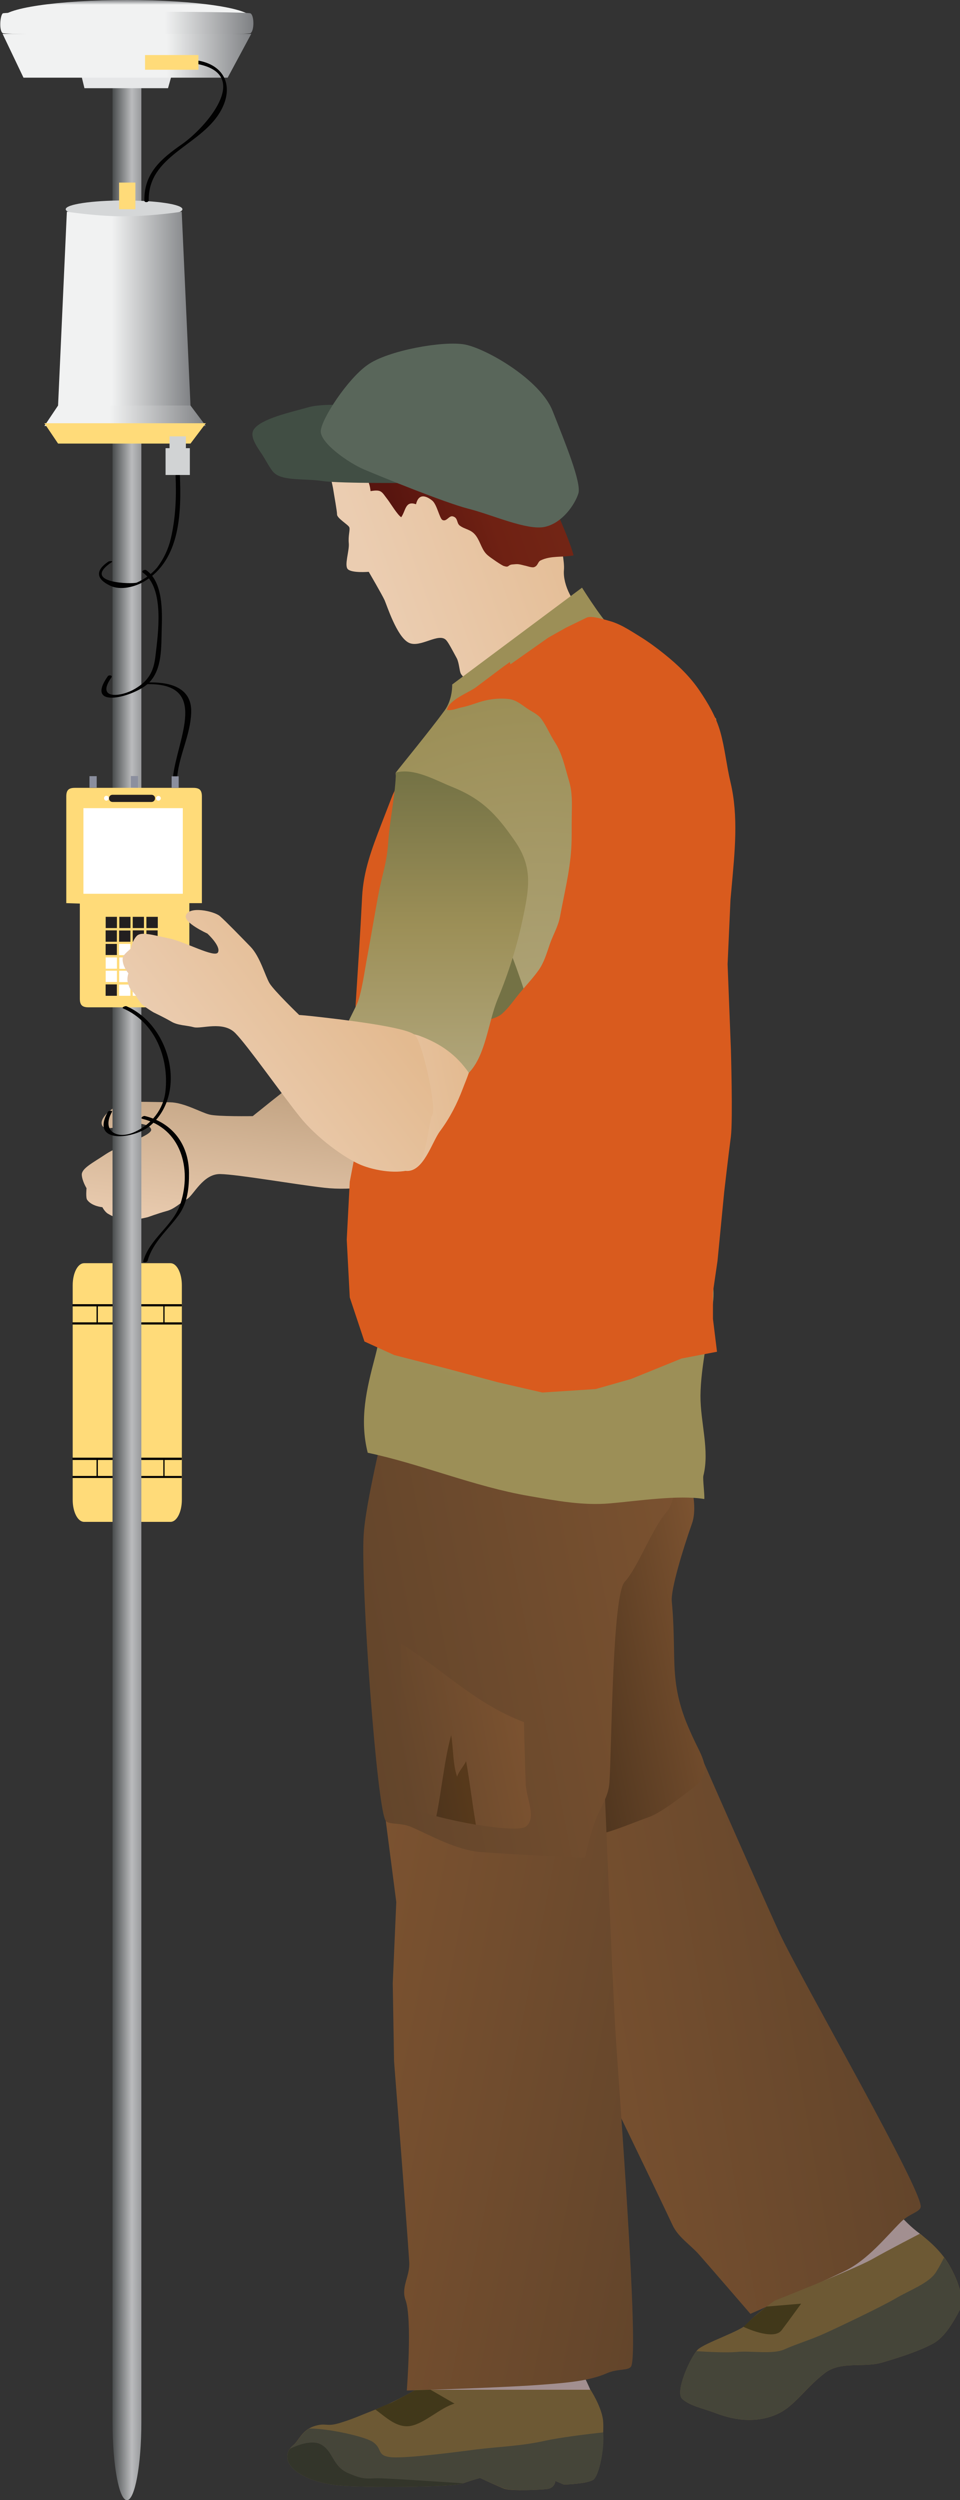 
        <svg xmlns:rdf="http://www.w3.org/1999/02/22-rdf-syntax-ns#" xmlns="http://www.w3.org/2000/svg" xmlns:cc="http://creativecommons.org/ns#" xmlns:xlink="http://www.w3.org/1999/xlink" xmlns:dc="http://purl.org/dc/elements/1.1/" x="0px" y="0px" width="192" height="500" viewBox="0 0 192 500" xml:space="preserve">
            <rect x="0" y="0" width="192" height="500" fill="#333333" stroke="none"/>
            <title>Monitoring: beach topography</title>
            <desc xmlns:ian_image_library="https://ian.umces.edu/media-library/">
                <ian_image_library:title>Monitoring: beach topography</ian_image_library:title>
                <ian_image_library:descr>Illustration of man doing beach topography</ian_image_library:descr>
                <ian_image_library:scene>
                    <ian_image_library:contains>monitor, survey, research, equipment, beach topography, elevation, transect, barrier island, human, person, people, man, male, Assateague</ian_image_library:contains>
                    <ian_image_library:when>2011-08-23</ian_image_library:when>
                </ian_image_library:scene>
            </desc>
            
<g>
	<g>
		<g>
			<path fill="#010101" d="M28.979,136.839c13.199-0.507,6.436,10.967,5.621,18.53c-0.012,0.114,0.832,0.03,0.86-0.23
				c0.466-4.328,2.652-8.278,2.783-12.683c0.154-5.207-4.691-6.126-8.893-5.965C29.123,136.5,28.41,136.861,28.979,136.839
				L28.979,136.839z"/>
		</g>
	</g>
	<g>
		<path fill="#FFDB79" d="M16.816,252.623c-1.268,0-2.277,1.988-2.277,4.41v42.912c0,2.422,1.009,4.409,2.277,4.409h17.292
			c1.253,0,2.262-1.987,2.262-4.409v-42.912c0-2.422-1.009-4.41-2.262-4.41H16.816L16.816,252.623z"/>
		<rect x="14.496" y="295.175" width="21.86" height="0.402"/>
		<rect x="14.496" y="291.515" width="21.86" height="0.461"/>
		<rect x="14.496" y="264.455" width="5.102" height="0.432"/>
		<rect x="19.598" y="264.455" width="16.773" height="0.432"/>
		<rect x="14.496" y="260.822" width="21.875" height="0.434"/>
		<rect x="19.309" y="260.966" width="0.26" height="3.688"/>
		<rect x="19.309" y="291.688" width="0.26" height="3.632"/>
		<rect x="32.667" y="260.966" width="0.245" height="3.775"/>
		<rect x="32.667" y="291.833" width="0.245" height="3.486"/>
	</g>
		<linearGradient id="ian_symbols_f87c759204dffe740992a77248e799cf" gradientUnits="userSpaceOnUse" x1="7117.11" y1="-331.866" x2="7357.426" y2="-331.866" gradientTransform="matrix(0.189 -0.067 -0.067 -0.189 -1291.702 533.101)">
		<stop  offset="0" style="stop-color:#EBCDB1"/>
		<stop  offset="1" style="stop-color:#E3BA90"/>
	</linearGradient>
	<path fill="url(#ian_symbols_f87c759204dffe740992a77248e799cf)" d="M116.952,137.76l-20.275,5.072c0,0-1.267-2.767-2.766-5.908c-0.36-0.749-1.513-1.7-1.772-2.248
		c-0.259-0.605-0.317-2.046-0.75-2.969c-0.908-1.671-1.628-3.055-2.061-3.573c-1.441-1.902-5.36,1.671-7.681,0.346
		c-2.32-1.297-4.236-7.32-4.727-8.444c-0.533-1.153-3.17-5.678-3.17-5.678s-3.343,0.288-4.179-0.519
		c-0.764-0.749,0.317-3.66,0.188-5.159c-0.159-1.556,0.303-2.738,0.101-3.228c-0.173-0.49-2.479-1.815-2.45-2.565
		c0-0.692-0.577-3.775-0.807-5.274c-0.274-1.499-1.643-6.888-1.643-6.888l10.173-2.795c0,0,31.716,7.666,33.49,10.49
		c1.787,2.854,4.438,12.508,4.164,15.563c-0.259,3.026,1.945,7.205,4.31,8.444c2.709,1.441,7.335,2.94,7.825,4.006
		C125.411,127.5,116.952,137.76,116.952,137.76z"/>
		<linearGradient id="ian_symbols_6d4f1d6b4e4ce614a10e557471344315" gradientUnits="userSpaceOnUse" x1="7161.897" y1="-277.553" x2="7335.301" y2="-277.553" gradientTransform="matrix(0.189 -0.067 -0.067 -0.189 -1291.702 533.101)">
		<stop  offset="0" style="stop-color:#58150F"/>
		<stop  offset="0.503" style="stop-color:#6F2113"/>
		<stop  offset="1" style="stop-color:#732716"/>
	</linearGradient>
	<path fill="url(#ian_symbols_6d4f1d6b4e4ce614a10e557471344315)" d="M89.083,92.282c0,0,21.154,8.531,20.981,7.926c-1.413-3.92,3.646,6.917,4.653,10.865
		c-2.262,0.432-4.538,0-6.6,1.009c-0.59,0.288-0.504,1.095-1.34,1.354c-0.49,0.115-1.412-0.26-1.931-0.346
		c-1.298-0.346-1.341-0.289-2.421-0.202c-0.938,0.115-0.547,0.663-1.629,0.317c-0.445-0.115-2.637-1.643-3.155-2.075
		c-1.282-1.009-1.47-2.623-2.421-3.948c-0.994-1.384-2.19-1.239-3.314-2.104c-0.62-0.547-0.289-1.556-1.369-1.816
		c-0.764-0.173-1.225,1.153-2.061,0.721c-0.577-0.346-1.081-3.084-2.018-3.862c-1.34-1.066-2.738-1.441-3.256,0.72
		c-2.162-0.749-2.018,1.239-2.954,2.594c-0.706-0.403-2.09-2.68-2.666-3.458c-1.283-1.643-1.21-2.133-3.473-1.758
		c-0.159-2.075-1.34-3.805-2.551-5.39L89.083,92.282z"/>
	<path fill="#414E44" d="M73.289,81.244c0,0-8.271-0.778-11.6,0.202c-3.343,0.951-9.583,2.276-10.966,4.496
		c-0.764,1.268,0.403,3.055,1.7,4.957c0.937,1.44,1.744,3.17,2.565,3.804c1.815,1.499,6.139,0.98,9.539,1.499
		c3.43,0.519,19.151,0.375,19.151,0.375L73.289,81.244z"/>
	<path fill="#59665A" d="M93.665,101.735c-4.669-1.182-17.782-6.542-20.837-7.839c-3.069-1.297-8.732-5.245-8.675-7.666
		c0.086-2.393,5.36-10.462,9.367-13.258c3.977-2.853,15.13-4.899,19.511-4.063c4.323,0.865,15.058,7.032,17.509,13.315
		c2.463,6.254,5.808,14.353,5.129,16.485c-0.676,2.133-3.155,5.88-6.701,6.658C105.438,106.145,98.377,102.917,93.665,101.735z"/>
	<g>
		<path fill="#A28F90" d="M138.379,356.13c0,0,4.222,14.18,6.238,17.119c2.076,2.967,10.865,12.709,13.689,18.387
			c2.854,5.648,10.131,32.912,14.512,40.779c4.352,7.896,7.896,11.904,11.153,14.295c3.228,2.422,5.706,8.416,4.696,13.402
			c-1.051,4.957-11.771,6.396-16.701,7.004c-4.957,0.662-8.818,4.494-14.567,7.145c-2.263,1.01-8.329-0.172-10.75,0.549
			c-1.628,0.461-6.282-0.635-7.319-2.104c-1.01-1.5,5.23-3.43,7.319-4.381c1.397-0.605,1.571-0.664,4.28-2.709
			c3.789-2.912,8.977-7.408,10.332-10.002c1.324-2.594-0.246-8.299-1.846-14.121c-1.627-5.852-9.467-17.781-13.025-22.566
			c-3.561-4.756-24.715-38.647-26.645-40.809c-1.959-2.191-5.317-5.361-5.347-8.992c-0.071-3.631-1.052-7.896-1.052-7.896
			L138.379,356.13z"/>
		<path fill="#A28F90" d="M110.208,367.746c0,0-0.979,11.498-0.289,15.273c0.722,3.747,4.959,17.004,5.246,23.748
			c0.289,6.771-4.207,36.658-3.4,46.256c0.836,9.568,1.686,16.053,3.747,19.742c2.046,3.719,6.657,12.594,3.588,17.063
			c-3.069,4.496-18.949,0.836-23.877-0.578c-4.942-1.412-10.202,0.779-16.744,1.01c-2.594,0.086-8.266-0.072-10.874-0.391
			c-1.758-0.201-3.742-0.16-4.102-2.063c-0.346-1.873,7.374-2.635,9.477-3.846c3.533-0.992,3.128-1.639,6.5-2.561
			c4.856-1.299,8.092-5.896,10.44-7.914c2.349-1.988,4.049-12.652,4.986-19.051c0.951-6.428-1.124-19.453-2.464-25.648
			c-1.383-6.168-7.162-48.361-8.113-51.301c-0.922-2.939-2.767-7.465-1.269-11.037c1.441-3.604,2.334-8.244,2.334-8.244
			L110.208,367.746z"/>
			<linearGradient id="ian_symbols_ff4c29456678f9742dbb2fd71d8a0c97" gradientUnits="userSpaceOnUse" x1="-1102.266" y1="-1082.2" x2="-745.277" y2="-1082.2" gradientTransform="matrix(-0.197 0.035 -0.035 -0.197 -78.789 222.338)">
			<stop  offset="0" style="stop-color:#63452B"/>
			<stop  offset="1" style="stop-color:#7B5230"/>
		</linearGradient>
		<path fill="url(#ian_symbols_ff4c29456678f9742dbb2fd71d8a0c97)" d="M136.375,342.498c0,0,15.275,34.815,19.513,44.066c4.294,9.251,29.051,52.137,28.243,54.873
			c-0.303,1.01-2.291,1.27-3.991,2.969c-2.896,2.883-6.601,7.551-11.14,9.742c-7.205,3.459-18.92,8.588-18.92,8.588
			s-7.58-8.789-10.188-11.76c-1.815-2.074-4.235-3.516-5.39-5.994c-2.795-5.994-17.494-36.342-17.494-36.342l-5.907-14.41
			l-5.245-15.391l-7.896-14.353c0,0,19.123-3.343,25.002-7.724C128.854,352.355,136.375,342.498,136.375,342.498z"/>
			<linearGradient id="ian_symbols_c411d16122f75104b9ccf3cdc1666a91" gradientUnits="userSpaceOnUse" x1="7368.747" y1="-919.09" x2="7549.115" y2="-919.09" gradientTransform="matrix(0.196 -0.039 -0.039 -0.196 -1372.296 440.796)">
			<stop  offset="0" style="stop-color:#47301B"/>
			<stop  offset="1" style="stop-color:#7B5230"/>
		</linearGradient>
		<path fill="url(#ian_symbols_c411d16122f75104b9ccf3cdc1666a91)" d="M116.547,319.24l19.814-28.07c0,0,3.789,8.646,2.018,13.574
			c-1.758,4.957-4.252,13.141-4.021,15.504c1.153,12.537-1.037,16.485,4.641,28.101c1.672,3.458,3.459,6.226-0.129,8.991
			c-2.119,1.613-6.529,5.13-9.021,6.022c-5.102,1.845-9.021,3.747-14.28,4.236L116.547,319.24z"/>
			<linearGradient id="ian_symbols_58af0b8750d74c8465de19815bd6a101" gradientUnits="userSpaceOnUse" x1="-1074.668" y1="295.768" x2="-727.015" y2="295.768" gradientTransform="matrix(-0.196 -0.039 0.039 -0.196 -86.367 440.796)">
			<stop  offset="0" style="stop-color:#63452B"/>
			<stop  offset="1" style="stop-color:#7B5230"/>
		</linearGradient>
		<path fill="url(#ian_symbols_58af0b8750d74c8465de19815bd6a101)" d="M120.929,357.686c0,0,1.528,38.015,2.133,48.159c0.604,10.172,4.899,65.189,3.127,67.467
			c-0.647,0.836-2.579,0.348-4.798,1.297c-3.747,1.672-8.891,1.988-13.92,2.363c-7.969,0.576-26.111,1.096-26.111,1.096
			s1.124-14.381-0.259-18.1c-0.951-2.594,0.922-4.813,0.749-7.551c-0.403-6.6-3.04-40.203-3.04-40.203l-0.26-15.563l0.706-16.256
			l-2.104-16.254c0,0,19.021,3.861,26.111,1.932C110.352,364.113,120.929,357.686,120.929,357.686z"/>
			<linearGradient id="ian_symbols_36de87b7d475cb04598b7319a14f64c6" gradientUnits="userSpaceOnUse" x1="7182.769" y1="-830.84" x2="7545.247" y2="-830.84" gradientTransform="matrix(0.196 -0.039 -0.039 -0.196 -1372.296 440.796)">
			<stop  offset="0" style="stop-color:#63452B"/>
			<stop  offset="1" style="stop-color:#7B5230"/>
		</linearGradient>
		<path fill="url(#ian_symbols_36de87b7d475cb04598b7319a14f64c6)" d="M100.467,270.188c7.104,1.959,29.094-1.701,29.094-1.701l5.721,17.494
			c0,0,0.922,13.229-1.959,16.397c-2.854,3.199-5.851,11.299-8.387,13.979c-2.507,2.682-2.594,33.575-3.055,40.176
			c-0.158,2.768-1.873,4.985-2.811,7.551c-1.34,3.748-2.061,7.437-2.061,7.437s-12.768-0.519-20.722-1.124
			c-5.058-0.375-10.202-3.372-13.949-4.986c-2.19-0.979-4.524-0.432-5.188-1.268c-1.758-2.275-5.015-47.006-4.424-57.18
			c0.591-10.145,10.072-45.16,10.072-45.16S93.391,268.257,100.467,270.188z"/>
			<linearGradient id="ian_symbols_c9ad8d47cfa6a21489bcc9799bf980d3" gradientUnits="userSpaceOnUse" x1="7206.171" y1="-972.962" x2="7338.573" y2="-972.962" gradientTransform="matrix(0.196 -0.039 -0.039 -0.196 -1372.296 440.796)">
			<stop  offset="0" style="stop-color:#63452B"/>
			<stop  offset="1" style="stop-color:#7B5230"/>
		</linearGradient>
		<path fill="url(#ian_symbols_c9ad8d47cfa6a21489bcc9799bf980d3)" d="M81.229,360.828c1.657,2.19,21.759,6.139,23.95,4.467c2.161-1.699,0.159-5.476-0.029-8.387
			c-0.13-2.91-0.36-12.508-0.36-12.508c-9.64-3.604-16.312-10.576-24.54-15.678C80.25,328.722,79.529,358.667,81.229,360.828z"/>
			<linearGradient id="ian_symbols_c2a5c71a170b3c843941ea37cb55ad16" gradientUnits="userSpaceOnUse" x1="3036.535" y1="-2554.306" x2="3234.037" y2="-2554.306" gradientTransform="matrix(0.026 -0.198 -0.198 -0.026 -535.038 782.762)">
			<stop  offset="0" style="stop-color:#EBCDB1"/>
			<stop  offset="1" style="stop-color:#B69775"/>
		</linearGradient>
		<path fill="url(#ian_symbols_c2a5c71a170b3c843941ea37cb55ad16)" d="M37.379,239.812c-1.354,0.749-2.493,1.989-4.092,2.392c-1.571,0.432-3.718,1.21-3.718,1.21
			s-1.528,0.403-2.623,0.461c-0.865,0.087-1.96-0.317-2.637-0.403c-1.513-0.23-1.254,0.115-2.68-0.721
			c-0.648-0.346-1.153-1.325-1.153-1.325s-2.118-0.173-3.041-1.47c-0.317-0.403-0.13-2.334-0.13-2.334s-0.879-1.412-0.951-2.68
			c-0.029-1.297,2.176-2.363,4.885-4.179c2.709-1.786,9.438-3.688,8.978-4.957c-0.447-1.325-4.15-1.182-4.15-1.182
			s-4.971,1.874-5.634,0.461c-0.864-1.787,3.387-4.583,4.957-4.668c1.528-0.145,5.851-0.029,8.617,0.028
			c2.781,0.029,6.196,2.046,7.882,2.45c1.657,0.432,8.661,0.316,8.661,0.316s0.663-0.547,1.758-1.412
			c4.323-3.516,15.534-12.363,17.652-12.047c2.637,0.375,13.243,7.292,13.618,8.848c0.389,1.614,6.11,7.608,4.798,10.404
			c-1.297,2.796-4.942,5.562-7.969,6.773c-2.997,1.239-9.885,2.421-15.548,1.758c-5.692-0.635-17.321-2.681-20.822-2.738
			C40.579,234.74,38.705,239.091,37.379,239.812z"/>
			<linearGradient id="ian_symbols_e6cd95b88ef0eb44d549beba765f8b63" gradientUnits="userSpaceOnUse" x1="7234.231" y1="-1016.594" x2="7274.18" y2="-1016.594" gradientTransform="matrix(0.196 -0.039 -0.039 -0.196 -1372.296 440.796)">
			<stop  offset="0" style="stop-color:#4D341D"/>
			<stop  offset="1" style="stop-color:#57391B"/>
		</linearGradient>
		<path fill="url(#ian_symbols_e6cd95b88ef0eb44d549beba765f8b63)" d="M93.218,352.21c0.706,3.832,1.254,8.617,1.96,12.709c-2.709-0.461-5.519-1.065-7.911-1.699
			c1.081-5.246,1.614-11.385,2.968-16.197c0.461,2.768,0.303,5.678,1.182,8.3C91.763,354.199,92.743,353.277,93.218,352.21z"/>
			<radialGradient id="ian_symbols_acbe9240e67f12a4b9da3193355a427f" cx="-1053.41" cy="292.069" r="69.461" gradientTransform="matrix(-1 0 0 -1 -945.202 501.222)" gradientUnits="userSpaceOnUse">
			<stop  offset="0.006" style="stop-color:#B0A57A"/>
			<stop  offset="1" style="stop-color:#9C8F57"/>
		</radialGradient>
		<path fill="url(#ian_symbols_acbe9240e67f12a4b9da3193355a427f)" d="M143.508,149.173c1.109,12.479-6.238,26.111-4.395,38.676c1.815,12.566,3.256,22.624,3.545,35.046
			c0.158,6.139-1.34,12.479-2.363,18.358c-1.096,6.34,3.142,12.739,2.306,19.25c-0.792,5.996-2.449,12.709-2.507,18.619
			c-0.028,5.39,1.873,10.894,0.576,16.023c-0.145,0.634,0.287,3.891,0.188,4.641c-5.13-0.865-13.43,0.402-18.791,0.864
			c-5.548,0.49-10.75-0.519-16.27-1.47c-10.937-1.873-21.585-6.396-32.25-8.646c-1.701-6.744-0.23-12.738,1.47-19.193
			c1.628-6.168,1.989-12.479,3.66-18.561c2.882-10.664,8.416-20.204,11.932-30.579c1.787-5.245,2.507-10.461,3.055-15.707
			c0,0-15.246-51.012-14.497-51.992c0.778-1.037,6.773-8.329,9.741-12.393c1.657-2.276,1.528-5.216,1.528-5.216l25.967-19.367
			c0,0,5.533,8.791,6.226,8.012c1.369-1.527,7.91,5.966,11.297,8.646c3.414,2.767,6.369,6.427,9.309,9.568L143.508,149.173z"/>
		<path fill="#747245" d="M83.204,240.187c2.536-5.966,5.332-11.816,7.407-17.984c1.787-5.245,2.507-10.461,3.055-15.707
			c0,0-0.346-1.124-0.908-3.026l6.182-19.021c1.27-0.115,5.534,12.306,6.37,15.102c0.894,3.112,0.864,5.476,2.075,8.387
			c1.009,2.507,2.824,5.447,1.686,8.041c-1.859-2.854-3.068-6.946-6.052-8.905c-0.216,0.374-0.778,0.778-1.038,1.182
			c-0.691-0.923-2.031-1.729-2.896-2.393c0.707,5.303,2.306,10.174,3.748,15.16c0.908,3.113,5.82,11.874,3.025,14.583
			c0.202,4.727,4.555,10.203,2.768,14.814c-6.196-4.179-6.023-15.996-12.565-21.384c-1.297,1.873-3.3,0.259-4.035,0.807
			c-1.585,1.268-0.634,2.68-1.297,4.409c-1.441,3.775-2.637,4.122-1.917,8.877c0.792,5.418,4.121,15.015,0.62,19.511
			C85.567,256.153,86.085,247.248,83.204,240.187z"/>
		<path fill="#D95B1E" d="M125.638,125.861c0.778,0.456,1.541,0.944,2.304,1.414c1.747,1.076,3.398,2.297,4.996,3.583
			c2.645,2.13,5.046,4.428,6.96,7.249c1.718,2.531,3.313,5.256,4.154,8.216c0.934,3.297,1.247,6.754,2.043,10.089
			c1.647,6.92,0.84,14.062,0.225,21.061c-0.071,0.827-0.146,1.653-0.225,2.479l-0.576,12.883l0.662,17.062
			c0,0,0.401,14.035,0,17.378c-0.447,3.314-1.341,11.096-1.341,11.096l-1.34,13.804l-0.908,6.226v5.36l0.808,6.57l-7.09,1.354
			l-10.087,4.093l-7.104,2.018l-10.664,0.691l-8.877-2.046l-10.086-2.709l-10.649-2.737l-5.951-2.709l-2.939-8.82l-0.605-11.556
			l0.605-11.586l1.167-6.081v-29.252c0.464-7.206,0.944-14.415,1.303-21.627c0.258-5.185,1.942-9.591,3.775-14.363
			c0.767-1.996,1.544-3.988,2.317-5.981c0.242-0.623,1.091-1.967,1.026-2.656c0,0.001,2.862,30.391,2.862,30.391v8.819l5.879,5.418
			l7.724,3.429c1.319-0.439,3.3-0.722,4.366-1.649c1.369-1.191,2.364-2.713,3.512-4.103c1.27-1.537,2.65-2.982,3.814-4.605
			c1.135-1.583,1.646-3.468,2.281-5.282c0.637-1.821,1.672-3.547,2.021-5.457c0.822-4.491,1.971-9.042,2.252-13.604
			c0.135-2.166,0.062-4.328,0.096-6.495c0.039-2.488,0.162-4.729-0.559-7.116c-0.812-2.694-1.32-5.393-2.854-7.741
			c-0.96-1.469-1.656-3.234-2.697-4.628c-0.678-0.908-1.957-1.463-2.877-2.098c-1.102-0.76-2.154-1.656-3.518-1.833
			c-1.564-0.203-3.262-0.071-4.791,0.282c-1.561,0.36-3.082,1.048-4.638,1.359c-0.965,0.187-2.026,0.721-3.018,0.524
			c0.271-1.963,4.404-3.486,5.788-4.522c1.873-1.402,3.741-2.811,5.608-4.22c0.07-0.052,1.172-0.78,1.146-0.863l0.145,0.49
			l7.564-5.332l3.53-1.988c0,0,4.149-2.017,4.149-2.018c0.971-0.472,3.599,0.401,4.543,0.657
			C123.213,124.542,124.445,125.164,125.638,125.861z"/>
			<linearGradient id="ian_symbols_df52a9a8f7cfbc64f14ef41088a99ab2" gradientUnits="userSpaceOnUse" x1="7272.818" y1="-312.502" x2="7418.004" y2="-312.502" gradientTransform="matrix(0.196 -0.039 -0.039 -0.196 -1372.296 440.796)">
			<stop  offset="0" style="stop-color:#EBCDB1"/>
			<stop  offset="1" style="stop-color:#E3BA90"/>
		</linearGradient>
		<path fill="url(#ian_symbols_df52a9a8f7cfbc64f14ef41088a99ab2)" d="M74.471,196.466c0,0,0.721,0.461,1.902,1.182c4.727,2.998,17.506,10.867,17.938,12.971
			c0.396,2.188-0.987,5.059-1.732,7.041c-1.169,3.111-2.597,5.902-4.587,8.574c-1.636,2.196-3.291,8.297-6.863,7.93
			c-3.055-0.346-6.831-2.94-8.949-5.39c-2.147-2.45-5.461-8.56-6.672-14.15c-1.21-5.591,5.231-6.542,4.15-9.828L74.471,196.466z"/>
			<linearGradient id="ian_symbols_7203c763c6edaed4c5d3a3c8dad343d6" gradientUnits="userSpaceOnUse" x1="-1032.9" y1="346.941" x2="-1032.9" y2="286.674" gradientTransform="matrix(-1 0 0 -1 -945.202 501.222)">
			<stop  offset="0" style="stop-color:#747245"/>
			<stop  offset="0.511" style="stop-color:#9C8F57"/>
			<stop  offset="1" style="stop-color:#B0A57A"/>
		</linearGradient>
		<path fill="url(#ian_symbols_7203c763c6edaed4c5d3a3c8dad343d6)" d="M71.32,200.96c0.995-2.046,1.666-7.262,2.127-9.597c0.692-3.718,1.464-8.329,2.185-12.249
			c0.778-4.208,1.712-6.361,2-10.54c0.259-4.294,1.508-9.949,1.537-14.07c3.631-0.979,7.845,1.497,11.145,2.823
			c6.139,2.449,9.021,5.591,12.681,10.894c3.604,5.245,2.868,9.338,1.528,15.649c-1.124,5.39-2.868,10.865-5,15.966
			c-1.888,4.583-2.354,11.196-5.756,14.711c-2.479-3.573-5.585-5.806-9.85-7.391c-3.732-1.412-11.783,0.657-14.146-3.061
			L71.32,200.96z"/>
		<g>
			<path fill="#6D5934" d="M183.985,446.71c0.729,0.631,3.934,2.883,5.979,6.457c1.99,3.572,2.912,7.031,1.933,8.904
				c-0.979,1.846-2.854,5.359-5.36,6.656c-2.449,1.326-6.312,2.652-10.103,3.748c-3.789,1.096-8.285-0.348-11.455,2.104
				s-4.496,4.469-7.019,6.6c-2.508,2.162-5.52,2.682-7.508,2.768c-1.988,0.088-4.381-0.258-7.09-1.268
				c-2.709-1.037-5.332-1.5-6.902-2.912c-1.541-1.439,1.644-8.355,3.041-9.826c1.369-1.412,8.918-3.795,10.071-5.322
				c1.153-1.555,5.335-4.5,5.335-4.5s15.826-6.262,19.415-8.25C177.881,449.851,183.985,446.71,183.985,446.71z"/>
			<path fill="#41381A" d="M160.228,460.703c0,0-2.272,3.143-3.916,5.332c-1.672,2.162-7.625-0.699-7.625-0.699l1.969-1.871
				l2.655-2.18L160.228,460.703z"/>
			<path fill="#454539" d="M191.915,462.074c-1.011,1.844-2.883,5.359-5.392,6.656c-2.448,1.326-6.312,2.65-10.103,3.746
				c-3.789,1.096-8.285-0.346-11.455,2.105s-4.495,4.438-7.018,6.6c-2.508,2.162-5.52,2.682-7.508,2.768
				c-1.96,0.086-4.381-0.26-7.09-1.27c-2.709-1.037-5.332-1.498-6.902-2.91c-1.47-1.354,1.34-7.725,2.838-9.568
				c2.479,0.174,6.082,0.316,7.897,0.174c2.925-0.316,7.378,0.547,9.741-0.547c2.363-1.066,5.217-1.902,7.953-3.143
				c2.682-1.211,11.24-5.273,14.151-6.975c2.91-1.729,6.759-3.055,8.185-5.332c0.635-1.01,1.168-2.018,1.586-2.883
				c0.402,0.49,0.793,1.066,1.152,1.672C191.942,456.742,192.864,460.201,191.915,462.074z"/>
		</g>
		<g>
			<path fill="#6D5934" d="M118.099,477.919c0,0,2.157,3.301,2.504,6.039c0.331,2.709-0.683,11.084-1.922,11.949
				c-1.312,0.863-5.894,0.979-5.894,0.979l-1.716-0.721c0,0-0.043,1.383-1.643,1.613c-1.601,0.174-7.091,0.434-8.56-0.059
				c-1.441-0.547-4.872-2.16-4.872-2.16s-1.585,0.432-3.559,1.123c-2.003,0.721-19.511,0.865-24.627,0.375
				c-5.145-0.49-8.646-2.363-9.77-4.063c-1.167-1.701-0.403-3.199,0.634-4.006c1.052-0.836,1.7-2.971,4.121-3.775
				c2.45-0.779,2.349,0.172,5.015-0.605c2.695-0.807,3.977-1.439,7.493-2.824c3.531-1.354,7.828-3.865,7.828-3.865H118.099
				L118.099,477.919z"/>
			<path fill="#454539" d="M118.681,495.908c-1.312,0.865-5.908,0.979-5.908,0.979l-1.701-0.719c0,0-0.043,1.383-1.643,1.613
				c-1.601,0.172-7.091,0.432-8.56-0.115c-1.441-0.49-4.872-2.105-4.872-2.105s-1.585,0.434-3.559,1.125
				c-2.003,0.721-19.511,0.863-24.627,0.373c-5.145-0.488-8.646-2.361-9.77-4.063c-1.167-1.699-0.403-3.199,0.634-4.006
				c0.922-0.691,1.513-2.334,3.17-3.314c3.919-0.027,11.096,1.615,12.681,2.652c2.032,1.383,0.778,2.68,3.4,3.055
				c2.58,0.375,12.551-0.893,17.35-1.527c4.771-0.576,9.15-0.691,13.834-1.758c2.796-0.605,8.136-1.297,11.522-1.643
				C120.965,489.22,119.92,495.072,118.681,495.908z"/>
			<path fill="#33352A" d="M67.813,497.06c-5.145-0.49-8.646-2.363-9.77-4.063c-0.865-1.297-0.663-2.451-0.043-3.285
				c1.729-0.836,4.309-1.701,5.98-0.951c2.709,1.297,2.377,4.352,5.562,5.793c3.185,1.412,3.848,1.096,5.908,1.066
				c1.701-0.029,13.128,0.748,17.206,1.008c-0.086,0-0.129,0.029-0.216,0.059C90.438,497.406,72.929,497.55,67.813,497.06z"/>
			<path fill="#41381A" d="M82.108,485.158c-2.738,0.461-4.899-1.729-7.032-3.285c0.086,0,0.144-0.059,0.23-0.086
				c4.372-2.018,0.859-0.043,7.681-3.768l3.116-0.1l4.795,2.771C88.074,481.498,84.904,484.667,82.108,485.158z"/>
		</g>
	</g>
		<linearGradient id="ian_symbols_19052caca472d7c47dbaa2de9a6e78f6" gradientUnits="userSpaceOnUse" x1="-2989.878" y1="-590.495" x2="-2961.054" y2="-590.495" gradientTransform="matrix(-0.2 0 0 0.2 -569.703 376.73)">
		<stop  offset="0" style="stop-color:#989A9C"/>
		<stop  offset="0.332" style="stop-color:#BABBBD"/>
		<stop  offset="1" style="stop-color:#4A4D4E"/>
	</linearGradient>
	<path fill="url(#ian_symbols_19052caca472d7c47dbaa2de9a6e78f6)" d="M22.508,17.263h5.764v467.145c0,8.59-1.297,15.592-2.882,15.592s-2.882-7.002-2.882-15.592V17.263z
		"/>
	<g>
		<path fill="#D5D7D8" d="M13.142,41.847c0,0.98,5.217,1.816,11.687,1.816c6.441,0,11.658-0.836,11.658-1.816
			s-5.216-1.758-11.658-1.758C18.358,40.089,13.142,40.867,13.142,41.847z"/>
			<linearGradient id="ian_symbols_200ba06b9932b0f4c5ef5a5499d0c845" gradientUnits="userSpaceOnUse" x1="-983.571" y1="439.503" x2="-957.152" y2="439.503" gradientTransform="matrix(-1 0 0 -1 -945.202 501.222)">
			<stop  offset="0" style="stop-color:#7E8083"/>
			<stop  offset="0.607" style="stop-color:#F1F2F2"/>
		</linearGradient>
		<path fill="url(#ian_symbols_200ba06b9932b0f4c5ef5a5499d0c845)" d="M11.614,81.1H38.1l-1.758-38.764c0,0-5.245,0.836-10.894,0.923
			c-5.62,0.086-12.076-0.923-12.076-0.923L11.614,81.1z"/>
			<linearGradient id="ian_symbols_aee021afc8d23f3499bf071b5d0afe0a" gradientUnits="userSpaceOnUse" x1="-986.7" y1="418.076" x2="-954.488" y2="418.076" gradientTransform="matrix(-1 0 0 -1 -945.202 501.222)">
			<stop  offset="0" style="stop-color:#7E8083"/>
			<stop  offset="0.607" style="stop-color:#F1F2F2"/>
		</linearGradient>
		<polygon fill="url(#ian_symbols_aee021afc8d23f3499bf071b5d0afe0a)" points="38.1,81.1 41.169,85.192 8.876,85.192 11.614,81.1 		"/>
		<polygon fill="#FFDB79" points="38.1,88.708 41.169,84.645 8.876,84.645 11.614,88.708 		"/>
	</g>
	<rect x="23.82" y="36.515" fill="#FFDB79" width="3.256" height="5.332"/>
	<rect x="33.907" y="87.267" fill="#D1D3D4" width="3.271" height="5.332"/>
	<g>
			<linearGradient id="ian_symbols_7373b9024cc1584405f0122568eb731a" gradientUnits="userSpaceOnUse" x1="-970.571" y1="501.221" x2="-970.571" y2="493.785" gradientTransform="matrix(-1 0 0 -1 -945.202 501.222)">
			<stop  offset="0" style="stop-color:#7E8083"/>
			<stop  offset="0.129" style="stop-color:#F1F2F2"/>
		</linearGradient>
		<path fill="url(#ian_symbols_7373b9024cc1584405f0122568eb731a)" d="M0.389,3.718c0,2.046,11.168,3.718,25.001,3.718c13.776,0,24.958-1.671,24.958-3.718
			C50.348,1.671,39.167,0,25.39,0C11.557,0,0.389,1.671,0.389,3.718z"/>
			<linearGradient id="ian_symbols_ec28077b48d68ae4addde79d78d8dea9" gradientUnits="userSpaceOnUse" x1="-995.882" y1="496.562" x2="-945.26" y2="496.562" gradientTransform="matrix(-1 0 0 -1 -945.202 501.222)">
			<stop  offset="0" style="stop-color:#7E8083"/>
			<stop  offset="0.35" style="stop-color:#F1F2F2"/>
		</linearGradient>
		<path fill="url(#ian_symbols_ec28077b48d68ae4addde79d78d8dea9)" d="M0.547,6.628c0.721,0.433,48.85,0.519,49.571,0c0.749-0.49,0.749-3.487,0-3.948
			c-0.721-0.461-49.023-0.461-49.571,0C-0.001,3.141-0.202,6.196,0.547,6.628z"/>
		<polygon fill="#E6E7E8" points="33.604,17.638 35.564,10.634 15.188,10.634 16.888,17.638 		"/>
			<linearGradient id="ian_symbols_0e44c0207211c194f973e237d1358172" gradientUnits="userSpaceOnUse" x1="-995.955" y1="793.691" x2="-946.352" y2="793.691" gradientTransform="matrix(-1 0 0 1 -945.202 -782.538)">
			<stop  offset="0" style="stop-color:#7E8083"/>
			<stop  offset="0.35" style="stop-color:#F1F2F2"/>
		</linearGradient>
		<polygon fill="url(#ian_symbols_0e44c0207211c194f973e237d1358172)" points="45.536,15.534 50.248,6.773 0.519,6.773 4.697,15.534 		"/>
	</g>
	<g>
		<g>
			<path fill="#010101" d="M39.542,12.811c10.995,2.166,1.467,12.806-3.107,15.999c-4.212,2.94-7.647,5.813-7.561,11.307
				c0.007,0.475,0.881,0.362,0.874-0.054c-0.139-8.911,10.181-10.877,14.205-17.553c2.863-4.75,1.333-9.286-4.124-10.361
				C39.381,12.06,38.969,12.698,39.542,12.811L39.542,12.811z"/>
		</g>
	</g>
	<g>
		<g>
			<path fill="#010101" d="M35.112,95.106c0.183,4.243,0.023,8.439-0.945,12.584c-0.499,2.136-1.443,4.106-2.77,5.848
				c-1.097,1.266-2.431,2.253-4.002,2.961c-0.782,0.367-11.378,0.183-5.046-4.078c0.389-0.262-0.48-0.241-0.68-0.106
				c-2.595,1.746-2.507,3.453,0.375,4.822c2.077,0.986,4.978,0.233,6.833-0.875c7.221-4.316,7.418-13.866,7.094-21.387
				C35.962,94.636,35.099,94.801,35.112,95.106L35.112,95.106z"/>
		</g>
	</g>
	<g>
		<g>
			<path fill="#010101" d="M28.584,114.521c4.385,3.092,3.028,12.206,2.497,16.757c-0.358,3.074-1.394,4.894-4.118,6.497
				c-2.747,1.617-7.843,2.211-4.688-2.278c0.316-0.449-0.492-0.579-0.72-0.255c-4.812,6.844,5.472,4.106,8.259,1.273
				c2.671-2.715,2.421-7.144,2.531-10.707c0.113-3.649,0.258-9.417-3.099-11.784C28.934,113.803,28.181,114.236,28.584,114.521
				L28.584,114.521z"/>
		</g>
	</g>
	<g>
		<path fill="#FFDB79" d="M13.257,180.616l2.709,0.086v18.993c0,1.297,0.461,1.758,1.758,1.758h18.618
			c1.268,0,1.528-0.461,1.528-1.758v-19.079h2.507v-21.327c0-1.268-0.461-1.729-1.729-1.729H14.986
			c-1.268,0-1.729,0.461-1.729,1.729v14.843V180.616z"/>
		<g>
			<rect x="29.281" y="196.87" fill="#FFFFFF" width="2.248" height="2.248"/>
			<rect x="26.543" y="196.87" fill="#FFFFFF" width="2.248" height="2.277"/>
			<rect x="23.834" y="196.899" fill="#FFFFFF" width="2.248" height="2.248"/>
			<rect x="21.125" y="196.87" fill="#231F20" width="2.248" height="2.277"/>
			<rect x="29.281" y="188.743" fill="#FFFFFF" width="2.248" height="2.248"/>
			<rect x="26.543" y="188.772" fill="#FFFFFF" width="2.248" height="2.219"/>
			<rect x="23.82" y="188.772" fill="#FFFFFF" width="2.262" height="2.248"/>
			<rect x="21.125" y="188.772" fill="#231F20" width="2.248" height="2.219"/>
			<rect x="29.281" y="183.354" fill="#231F20" width="2.277" height="2.248"/>
			<rect x="26.543" y="183.354" fill="#231F20" width="2.248" height="2.248"/>
			<rect x="23.863" y="183.354" fill="#231F20" width="2.233" height="2.248"/>
			<rect x="21.139" y="183.354" fill="#231F20" width="2.248" height="2.248"/>
			<rect x="29.281" y="186.062" fill="#231F20" width="2.248" height="2.248"/>
			<rect x="26.543" y="186.062" fill="#231F20" width="2.248" height="2.277"/>
			<rect x="23.82" y="186.091" fill="#231F20" width="2.262" height="2.248"/>
			<rect x="21.125" y="186.062" fill="#231F20" width="2.248" height="2.277"/>
			<rect x="29.281" y="191.481" fill="#FFFFFF" width="2.277" height="2.219"/>
			<rect x="26.543" y="191.481" fill="#FFFFFF" width="2.248" height="2.248"/>
			<rect x="23.863" y="191.481" fill="#FFFFFF" width="2.248" height="2.276"/>
			<rect x="21.139" y="191.481" fill="#FFFFFF" width="2.248" height="2.248"/>
			<rect x="29.281" y="194.132" fill="#FFFFFF" width="2.248" height="2.219"/>
			<rect x="26.543" y="194.132" fill="#FFFFFF" width="2.248" height="2.248"/>
			<rect x="23.834" y="194.132" fill="#FFFFFF" width="2.262" height="2.276"/>
			<rect x="21.139" y="194.132" fill="#FFFFFF" width="2.248" height="2.248"/>
		</g>
		<rect x="16.687" y="161.623" fill="#FFFFFF" width="19.872" height="17.119"/>
		<rect x="34.325" y="155.254" fill="#8B8F9E" width="1.412" height="2.306"/>
		<rect x="26.168" y="155.196" fill="#8B8F9E" width="1.441" height="2.334"/>
		<rect x="17.897" y="155.225" fill="#8B8F9E" width="1.441" height="2.306"/>
		<path fill="#231F20" d="M21.788,159.634c0,0.433,0.317,0.75,0.721,0.75h7.781c0.404,0,0.721-0.317,0.721-0.75
			c0-0.375-0.317-0.691-0.721-0.691h-7.781C22.105,158.943,21.788,159.26,21.788,159.634L21.788,159.634z"/>
		<path fill="#FFFFFF" d="M20.808,159.634c0,0.26,0.202,0.49,0.461,0.49c0.259,0,0.49-0.23,0.49-0.49c0-0.259-0.23-0.49-0.49-0.49
			C21.009,159.144,20.808,159.375,20.808,159.634L20.808,159.634z"/>
		<path fill="#FFFFFF" d="M31.198,159.634c0,0.289,0.23,0.49,0.504,0.49c0.231,0,0.461-0.202,0.461-0.49
			c0-0.23-0.23-0.461-0.461-0.461C31.428,159.173,31.198,159.404,31.198,159.634L31.198,159.634z"/>
	</g>
		<linearGradient id="ian_symbols_a0f1c84856fe706479ccdb7b3a7bcd0e" gradientUnits="userSpaceOnUse" x1="6056.788" y1="-1687.442" x2="6254.52" y2="-1687.442" gradientTransform="matrix(0.158 -0.122 -0.122 -0.158 -1122.495 692.031)">
		<stop  offset="0" style="stop-color:#EBCDB1"/>
		<stop  offset="1" style="stop-color:#E3BA90"/>
	</linearGradient>
	<path fill="url(#ian_symbols_a0f1c84856fe706479ccdb7b3a7bcd0e)" d="M38.749,205.43c-1.456-0.404-3.156-0.317-4.539-1.153c-1.441-0.836-3.502-1.815-3.502-1.815
		s-1.34-0.778-2.19-1.499c-0.677-0.547-1.167-1.643-1.57-2.161c-0.922-1.211-0.951-0.778-1.398-2.363
		c-0.216-0.75,0.13-1.787,0.13-1.787s-1.384-1.614-1.124-3.199c0.072-0.49,1.585-1.729,1.585-1.729s0.346-1.643,1.196-2.536
		c0.894-0.951,3.243-0.173,6.413,0.461c3.17,0.634,9.28,4.035,9.856,2.795c0.605-1.239-2.133-3.746-2.133-3.746
		s-4.841-2.19-4.294-3.632c0.634-1.931,5.62-0.864,6.802,0.145c1.181,1.037,4.179,4.121,6.11,6.11
		c1.931,1.989,2.939,5.85,3.818,7.32c0.879,1.47,5.922,6.34,5.922,6.34s0.851,0.058,2.248,0.202
		c5.562,0.605,19.742,2.219,21.01,3.919c1.614,2.162,4.265,14.555,3.372,15.909c-0.85,1.44-1.009,9.712-3.919,10.778
		c-2.882,1.066-7.421,0.403-10.404-0.836c-3.026-1.268-8.718-5.245-12.277-9.741c-3.574-4.467-10.375-14.15-12.796-16.6
		C44.613,204.104,40.247,205.833,38.749,205.43z"/>
	<g>
		<g>
			<path fill="#010101" d="M24.618,201.668c6.396,2.757,9.178,9.902,8.478,16.528c-0.387,3.665-2.797,6.626-6.079,8.145
				c-3.63,1.68-6.767-0.163-4.636-3.957c0.208-0.371-0.659-0.293-0.805-0.033c-3.688,6.565,5.427,5.486,8.588,2.673
				c7.413-6.597,3.75-20.073-4.865-23.788C25.027,201.12,24.245,201.507,24.618,201.668L24.618,201.668z"/>
		</g>
	</g>
	<g>
		<g>
			<path fill="#010101" d="M28.483,223.753c7.732,1.89,9.886,9.959,7.624,16.93c-1.45,4.468-6.107,6.874-7.46,11.521
				c-0.115,0.394,0.764,0.289,0.869-0.072c1.106-3.796,4.034-6.083,6.251-9.173c1.761-2.456,2.056-5.475,2.032-8.4
				c-0.045-5.704-3.327-10.027-8.814-11.369C28.628,223.103,27.964,223.626,28.483,223.753L28.483,223.753z"/>
		</g>
	</g>
	<rect x="33.114" y="89.63" fill="#D1D3D4" width="4.856" height="5.36"/>
	<rect x="29.007" y="11.009" fill="#FFDB79" width="10.678" height="2.939"/>
</g>
</svg>
